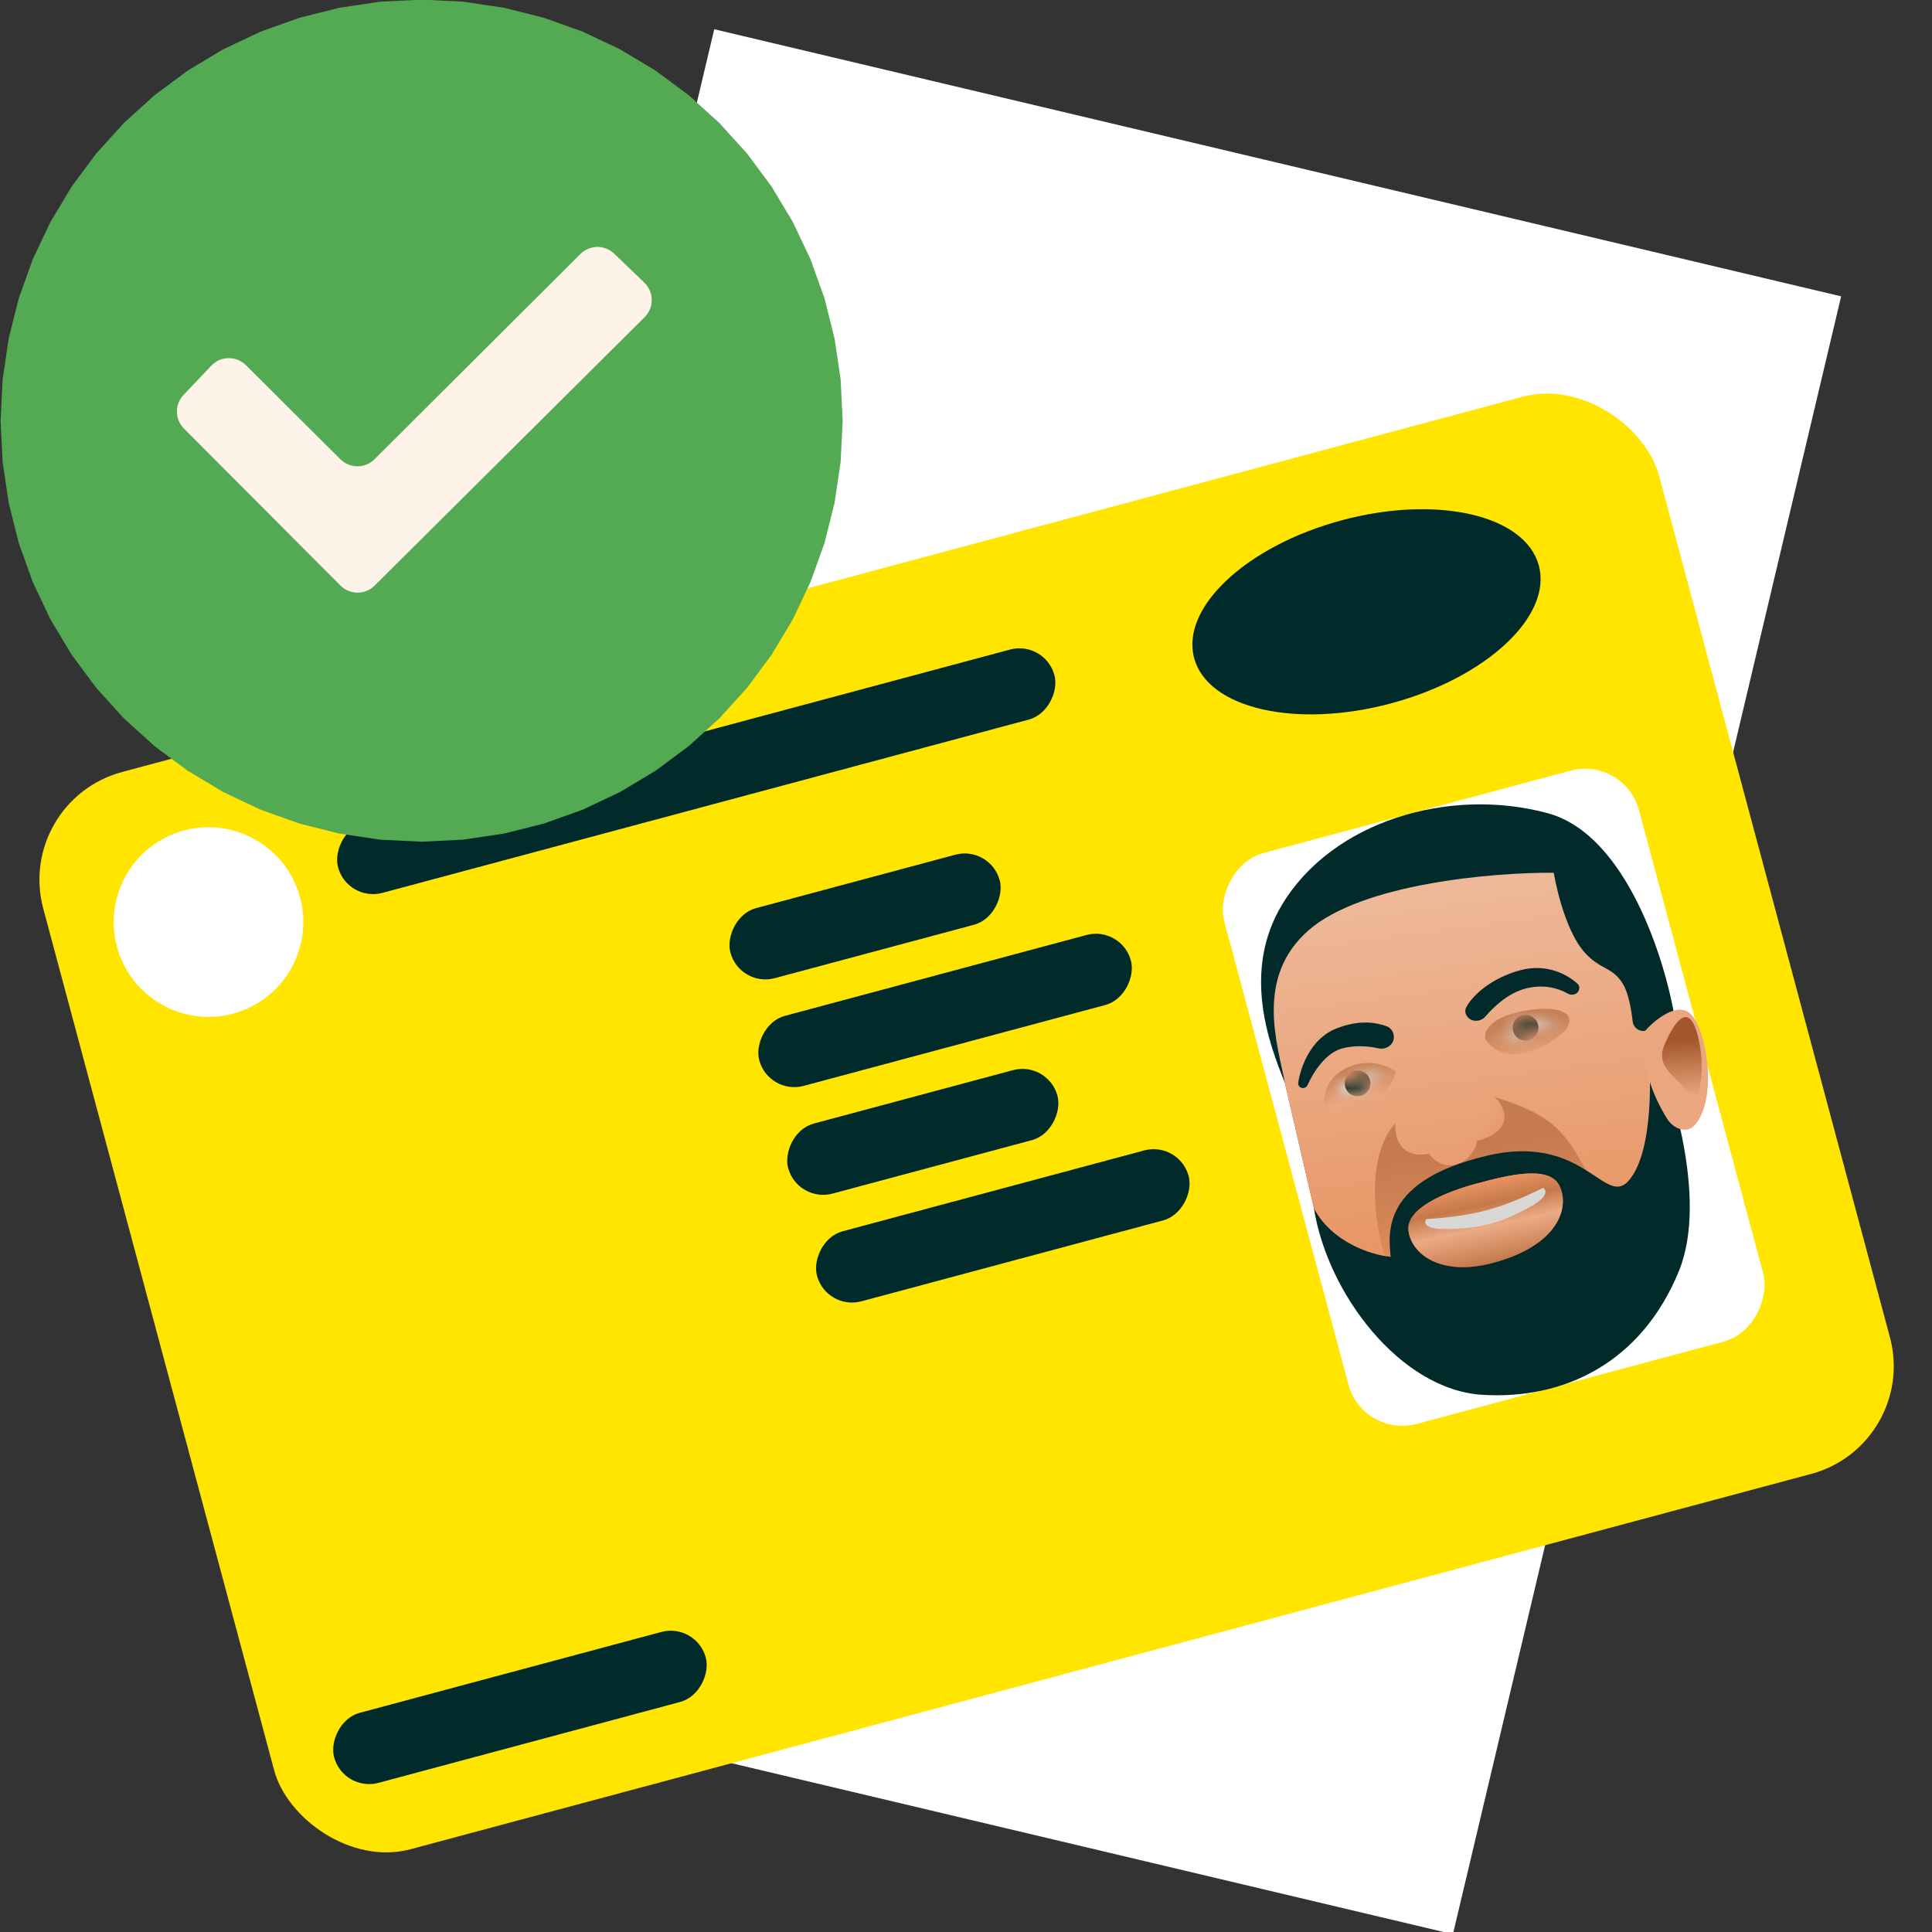 <svg width="150" height="150" viewBox="0 0 150 150" fill="none" xmlns="http://www.w3.org/2000/svg">
<rect x="0" y="0" width="150" height="150" fill="#333333" stroke="none"/>
<g clip-path="url(#clip0_38_2773)">
<rect x="55.454" y="2.27" width="89.916" height="130.685" transform="rotate(13.335 55.454 2.27)" fill="white"/>
<rect x="1.118" y="62.178" width="129.874" height="86.582" rx="8.658" transform="rotate(-15 1.118 62.178)" fill="#FFE500"/>
<rect width="33.334" height="45.889" rx="4.329" transform="matrix(-0.966 0.259 0.259 0.966 126.128 58.71)" fill="white"/>
<path d="M121.418 67.667L122.885 73.143C123.64 73.619 125.473 74.845 126.769 75.938C128.666 83.02 132.553 101.62 119.686 105.068C109.393 107.826 103.609 98.681 102.004 93.763C101.306 90.768 99.724 83.966 98.98 80.723C98.051 76.668 98.751 70.219 108.036 67.732C115.464 65.741 120.052 66.859 121.418 67.667Z" fill="url(#paint0_linear_38_2773)"/>
<path d="M121.418 67.667L122.885 73.143C123.64 73.619 125.473 74.845 126.769 75.938C128.666 83.02 132.553 101.62 119.686 105.068C109.393 107.826 103.609 98.681 102.004 93.763C101.306 90.768 99.724 83.966 98.98 80.723C98.051 76.668 98.751 70.219 108.036 67.732C115.464 65.741 120.052 66.859 121.418 67.667Z" fill="url(#paint1_linear_38_2773)"/>
<path d="M120.18 63.141C126.277 64.801 129.321 74.596 130.061 79.214L127.841 79.999C127.346 80.174 126.817 79.82 126.759 79.299C126.657 78.396 126.444 77.13 126.01 76.405C125.21 75.065 124.31 75.327 123.094 74.018C121.336 72.124 120.632 67.759 120.632 67.759C116.018 67.726 105.747 68.577 101.579 72.242C97.412 75.907 99.192 81.107 99.763 84.075C98.518 81.023 96.415 75.413 99.547 70.223C103.461 63.736 112.558 61.066 120.18 63.141Z" fill="#022A2A"/>
<g opacity="0.5">
<path d="M108.341 87.237C107.504 87.987 105.889 91.016 107.317 96.816C108.398 100.848 114.198 101.771 117.117 100.573C120.037 99.376 127.281 99.023 124.659 93.839C121.766 88.118 121.281 86.815 116.048 85.171C117.03 86.108 117.491 87.83 114.68 88.583C114.391 90.23 112.315 91.34 110.933 89.588C108.629 89.983 108.245 88.185 108.341 87.237Z" fill="url(#paint2_linear_38_2773)"/>
<path d="M108.341 87.237C107.504 87.987 105.889 91.016 107.317 96.816C108.398 100.848 114.198 101.771 117.117 100.573C120.037 99.376 127.281 99.023 124.659 93.839C121.766 88.118 121.281 86.815 116.048 85.171C117.03 86.108 117.491 87.83 114.68 88.583C114.391 90.23 112.315 91.34 110.933 89.588C108.629 89.983 108.245 88.185 108.341 87.237Z" fill="url(#paint3_linear_38_2773)"/>
</g>
<path d="M103.798 79.834C105.605 79.143 106.861 79.391 107.66 79.678C108.113 79.841 108.332 80.383 108.159 80.832C107.986 81.278 107.474 81.497 107.007 81.391C106.261 81.222 105.226 81.126 104.216 81.396C102.909 81.747 101.959 83.257 101.524 84.233C101.435 84.433 101.202 84.531 101.003 84.441C100.858 84.375 100.77 84.225 100.793 84.068C100.977 82.843 101.771 80.608 103.798 79.834Z" fill="#022A2A"/>
<path d="M118.426 76.756C117.14 77.101 116.04 78.082 115.331 78.916C114.973 79.336 114.297 79.381 113.943 78.958C113.767 78.748 113.704 78.459 113.833 78.217C114.415 77.125 115.975 75.879 118.043 75.325C120.049 74.787 121.665 75.638 122.475 76.372C122.675 76.553 122.662 76.857 122.477 77.053C122.277 77.264 121.944 77.276 121.692 77.13C121.027 76.745 119.856 76.373 118.426 76.756Z" fill="#022A2A"/>
<path d="M115.083 108.293C108.74 107.898 103.064 100.463 102.016 93.824C103.431 96.486 106.543 97.458 107.972 97.578C107.768 95.603 107.359 91.652 115.421 89.735C123.483 87.819 124.749 94.545 126.816 91.165C128.469 88.461 128.191 82.415 127.845 79.731C129.651 83.681 132.679 93.005 130.345 98.698C127.428 105.814 121.426 108.689 115.083 108.293Z" fill="#022A2A"/>
<path d="M117.215 100.949C112.994 102.08 110.629 100.007 109.505 96.257C109.381 95.842 109.607 95.407 110.016 95.262C113.206 94.134 118.34 92.965 120.326 92.53C120.785 92.429 121.229 92.716 121.288 93.182C121.532 95.099 121.641 99.763 117.215 100.949Z" fill="#022A2A"/>
<path d="M131.252 78.717C132.537 79.936 133.38 85.341 131.573 87.364C130.955 88.056 129.911 87.635 129.424 86.845C127.09 83.066 127.639 80.206 127.738 80.034C127.848 79.844 130.033 77.561 131.252 78.717Z" fill="url(#paint4_linear_38_2773)"/>
<g opacity="0.5">
<path d="M115.32 80.672C116.878 82.974 120.106 81.413 121.498 80.028C122.561 78.731 121.164 77.904 118.044 78.55C115.549 79.067 115.188 80.18 115.32 80.672Z" fill="url(#paint5_linear_38_2773)"/>
<path d="M115.32 80.672C116.878 82.974 120.106 81.413 121.498 80.028C122.561 78.731 121.164 77.904 118.044 78.55C115.549 79.067 115.188 80.18 115.32 80.672Z" fill="url(#paint6_linear_38_2773)"/>
<path d="M108.347 83.173C106.039 81.578 102.396 83.124 102.826 86.044C105.627 87.064 108.256 84.589 108.347 83.173Z" fill="url(#paint7_linear_38_2773)"/>
<path d="M108.347 83.173C106.039 81.578 102.396 83.124 102.826 86.044C105.627 87.064 108.256 84.589 108.347 83.173Z" fill="url(#paint8_linear_38_2773)"/>
</g>
<path d="M115.926 98.047C121.027 96.68 121.875 93.727 121.085 92.082C120.296 90.436 117.138 91.224 114.66 91.888C112.182 92.552 109.107 93.828 109.358 95.592C109.609 97.357 111.845 99.14 115.926 98.047Z" fill="url(#paint9_linear_38_2773)"/>
<path d="M115.926 98.047C121.027 96.68 121.875 93.727 121.085 92.082C120.296 90.436 117.138 91.224 114.66 91.888C112.182 92.552 109.107 93.828 109.358 95.592C109.609 97.357 111.845 99.14 115.926 98.047Z" fill="url(#paint10_linear_38_2773)"/>
<path d="M115.926 98.047C121.027 96.68 121.875 93.727 121.085 92.082C120.296 90.436 117.138 91.224 114.66 91.888C112.182 92.552 109.107 93.828 109.358 95.592C109.609 97.357 111.845 99.14 115.926 98.047Z" fill="url(#paint11_linear_38_2773)"/>
<path d="M110.718 94.658C114.445 94.402 116.452 93.887 119.8 92.225C120.296 92.549 119.727 93.139 119.219 93.445C116.678 94.975 114.815 95.449 111.868 95.417C111.248 95.41 110.423 95.204 110.718 94.658Z" fill="#D8D8D6"/>
<path d="M131.951 80.997C131.396 78.126 130.384 78.451 129.259 81.05C128.459 82.8 129.995 83.453 131.212 84.943C131.39 85.162 131.514 85.451 131.558 85.832C131.874 85.177 132.394 83.293 131.951 80.997Z" fill="url(#paint12_linear_38_2773)"/>
<mask id="mask0_38_2773" style="mask-type:alpha" maskUnits="userSpaceOnUse" x="103" y="79" width="18" height="7">
<path d="M116.362 80.422C118.068 80.771 120.06 79.767 120.843 79.221C119.666 79.181 117.122 79.364 116.362 80.422Z" fill="#B2B2AB"/>
<path d="M107.618 83.417C104.814 83.219 103.647 84.678 103.415 85.433C104.434 85.179 106.702 84.421 107.618 83.417Z" fill="#B2B2AB"/>
</mask>
<g mask="url(#mask0_38_2773)">
<rect x="101.346" y="81.926" width="20.62" height="5.325" transform="rotate(-15 101.346 81.926)" fill="#D8D8D6"/>
<circle cx="105.402" cy="84.112" r="0.999" transform="rotate(-15 105.402 84.112)" fill="#022A2A"/>
<circle cx="118.445" cy="79.793" r="0.999" transform="rotate(-15 118.445 79.793)" fill="#022A2A"/>
</g>
<path d="M110.997 89.646C109.794 89.741 107.559 89.396 108.248 87.262C108.922 85.12 109.383 80.627 107.275 79.527C107.382 79.261 110.476 76.499 113.796 78.018C112.925 79.648 114.928 83.243 116.096 85.159C117.768 87.008 116.045 88.399 114.739 88.571C114.877 89.049 114.678 90.027 113.169 90.431C111.66 90.836 111.092 90.076 110.997 89.646Z" fill="url(#paint13_linear_38_2773)"/>
<rect width="57.577" height="5.628" rx="2.814" transform="matrix(-0.966 0.259 0.259 0.966 81.137 49.702)" fill="#012A2A"/>
<rect width="21.646" height="5.628" rx="2.814" transform="matrix(-0.966 0.259 0.259 0.966 76.889 65.63)" fill="#012A2A"/>
<rect width="29.871" height="5.628" rx="2.814" transform="matrix(-0.966 0.259 0.259 0.966 87.075 71.863)" fill="#012A2A"/>
<rect width="21.646" height="5.628" rx="2.814" transform="matrix(-0.966 0.259 0.259 0.966 81.371 82.356)" fill="#012A2A"/>
<rect width="29.871" height="5.628" rx="2.814" transform="matrix(-0.966 0.259 0.259 0.966 91.557 88.589)" fill="#012A2A"/>
<rect width="29.871" height="5.628" rx="2.814" transform="matrix(-0.966 0.259 0.259 0.966 54.067 125.975)" fill="#012A2A"/>
<ellipse cx="13.853" cy="7.36" rx="13.853" ry="7.36" transform="matrix(-0.966 0.259 0.259 0.966 117.569 36.802)" fill="#012A2A"/>
<circle cx="7.36" cy="7.36" r="7.36" transform="matrix(-0.966 0.259 0.259 0.966 21.392 62.572)" fill="white"/>
<path d="M32.736 -0.028L35.94 0.13L39.113 0.6L42.225 1.38L45.245 2.46L48.145 3.832L50.897 5.481L53.473 7.392L55.85 9.547L58.005 11.923L59.916 14.5L61.565 17.252L62.936 20.151L64.017 23.172L64.796 26.284L65.267 29.457L65.425 32.661L65.267 35.865L64.796 39.038L64.017 42.15L62.936 45.17L61.565 48.071L59.916 50.822L58.005 53.399L55.85 55.776L53.473 57.93L50.897 59.841L48.145 61.49L45.245 62.862L42.225 63.942L39.113 64.722L35.94 65.192L32.736 65.35L29.532 65.192L26.358 64.722L23.247 63.942L20.226 62.862L17.326 61.49L14.575 59.841L11.998 57.93L9.621 55.776L7.467 53.399L5.556 50.822L3.907 48.071L2.535 45.17L1.454 42.15L0.675 39.038L0.204 35.865L0.047 32.661L0.204 29.457L0.675 26.284L1.454 23.172L2.535 20.151L3.907 17.252L5.556 14.5L7.467 11.923L9.621 9.547L11.998 7.392L14.575 5.481L17.326 3.832L20.226 2.46L23.247 1.38L26.358 0.6L29.532 0.13L32.736 -0.028Z" fill="#54AA52"/>
<path d="M50.025 21.945C50.782 22.675 50.792 23.885 50.047 24.626L29.082 45.468C28.348 46.197 27.163 46.194 26.432 45.462L14.283 33.275C13.566 32.556 13.552 31.397 14.251 30.66L16.406 28.389C17.131 27.625 18.343 27.608 19.089 28.351L26.43 35.658C27.162 36.387 28.346 36.386 29.077 35.657L45.063 19.719C45.786 18.999 46.952 18.989 47.687 19.696L50.025 21.945Z" fill="#FDF3E8"/>
</g>
<defs>
<linearGradient id="paint0_linear_38_2773" x1="113.336" y1="76.514" x2="115.925" y2="114.202" gradientUnits="userSpaceOnUse">
<stop stop-color="#97566C"/>
<stop offset="1" stop-color="#632C3E"/>
</linearGradient>
<linearGradient id="paint1_linear_38_2773" x1="121" y1="62.5" x2="126.485" y2="104.181" gradientUnits="userSpaceOnUse">
<stop stop-color="#EFBFA3"/>
<stop offset="0.847" stop-color="#E7925F"/>
</linearGradient>
<linearGradient id="paint2_linear_38_2773" x1="117.161" y1="87.299" x2="120.059" y2="97.356" gradientUnits="userSpaceOnUse">
<stop offset="0.016" stop-color="#CB8862"/>
<stop offset="1" stop-color="#D4814F" stop-opacity="0"/>
</linearGradient>
<linearGradient id="paint3_linear_38_2773" x1="116.378" y1="88.363" x2="117.935" y2="98.657" gradientUnits="userSpaceOnUse">
<stop offset="0.016" stop-color="#A25629"/>
<stop offset="1" stop-color="#A25629" stop-opacity="0"/>
</linearGradient>
<linearGradient id="paint4_linear_38_2773" x1="130.901" y1="82.596" x2="130.433" y2="86.725" gradientUnits="userSpaceOnUse">
<stop offset="0.016" stop-color="#EAA77F"/>
<stop offset="1" stop-color="#EBA880"/>
</linearGradient>
<linearGradient id="paint5_linear_38_2773" x1="115.333" y1="79.905" x2="116.064" y2="82.585" gradientUnits="userSpaceOnUse">
<stop offset="0.016" stop-color="#D88F64"/>
<stop offset="1" stop-color="#D4814F" stop-opacity="0"/>
</linearGradient>
<linearGradient id="paint6_linear_38_2773" x1="114.252" y1="80.421" x2="114.901" y2="83.123" gradientUnits="userSpaceOnUse">
<stop offset="0.016" stop-color="#A25629"/>
<stop offset="1" stop-color="#A25629" stop-opacity="0"/>
</linearGradient>
<linearGradient id="paint7_linear_38_2773" x1="115.333" y1="79.905" x2="116.064" y2="82.585" gradientUnits="userSpaceOnUse">
<stop offset="0.016" stop-color="#D88F64"/>
<stop offset="1" stop-color="#D4814F" stop-opacity="0"/>
</linearGradient>
<linearGradient id="paint8_linear_38_2773" x1="114.252" y1="80.421" x2="114.901" y2="83.123" gradientUnits="userSpaceOnUse">
<stop offset="0.016" stop-color="#A25629"/>
<stop offset="1" stop-color="#A25629" stop-opacity="0"/>
</linearGradient>
<linearGradient id="paint9_linear_38_2773" x1="116.128" y1="97.992" x2="114.36" y2="89.834" gradientUnits="userSpaceOnUse">
<stop stop-color="#632C3E"/>
<stop offset="0.336" stop-color="#97566C"/>
<stop offset="0.547" stop-color="#632C3E"/>
<stop offset="0.752" stop-color="#784153"/>
</linearGradient>
<linearGradient id="paint10_linear_38_2773" x1="117.075" y1="92.243" x2="118.24" y2="96.406" gradientUnits="userSpaceOnUse">
<stop offset="0.016" stop-color="#B8674C"/>
<stop offset="1" stop-color="#B8674C" stop-opacity="0.5"/>
</linearGradient>
<linearGradient id="paint11_linear_38_2773" x1="116.128" y1="97.992" x2="114.36" y2="89.834" gradientUnits="userSpaceOnUse">
<stop stop-color="#C5794B"/>
<stop offset="0.336" stop-color="#EBAB85"/>
<stop offset="0.547" stop-color="#C5794B"/>
<stop offset="0.752" stop-color="#E7925F"/>
</linearGradient>
<linearGradient id="paint12_linear_38_2773" x1="129.937" y1="80.674" x2="130.328" y2="85.288" gradientUnits="userSpaceOnUse">
<stop offset="0.016" stop-color="#A25629"/>
<stop offset="1" stop-color="#A25629" stop-opacity="0"/>
</linearGradient>
<linearGradient id="paint13_linear_38_2773" x1="110" y1="81" x2="122.195" y2="87.19" gradientUnits="userSpaceOnUse">
<stop offset="0.546" stop-color="#D4814F" stop-opacity="0"/>
<stop offset="0.984" stop-color="#D4814F"/>
</linearGradient>
<clipPath id="clip0_38_2773">
<rect width="150" height="150" fill="white"/>
</clipPath>
</defs>
</svg>
